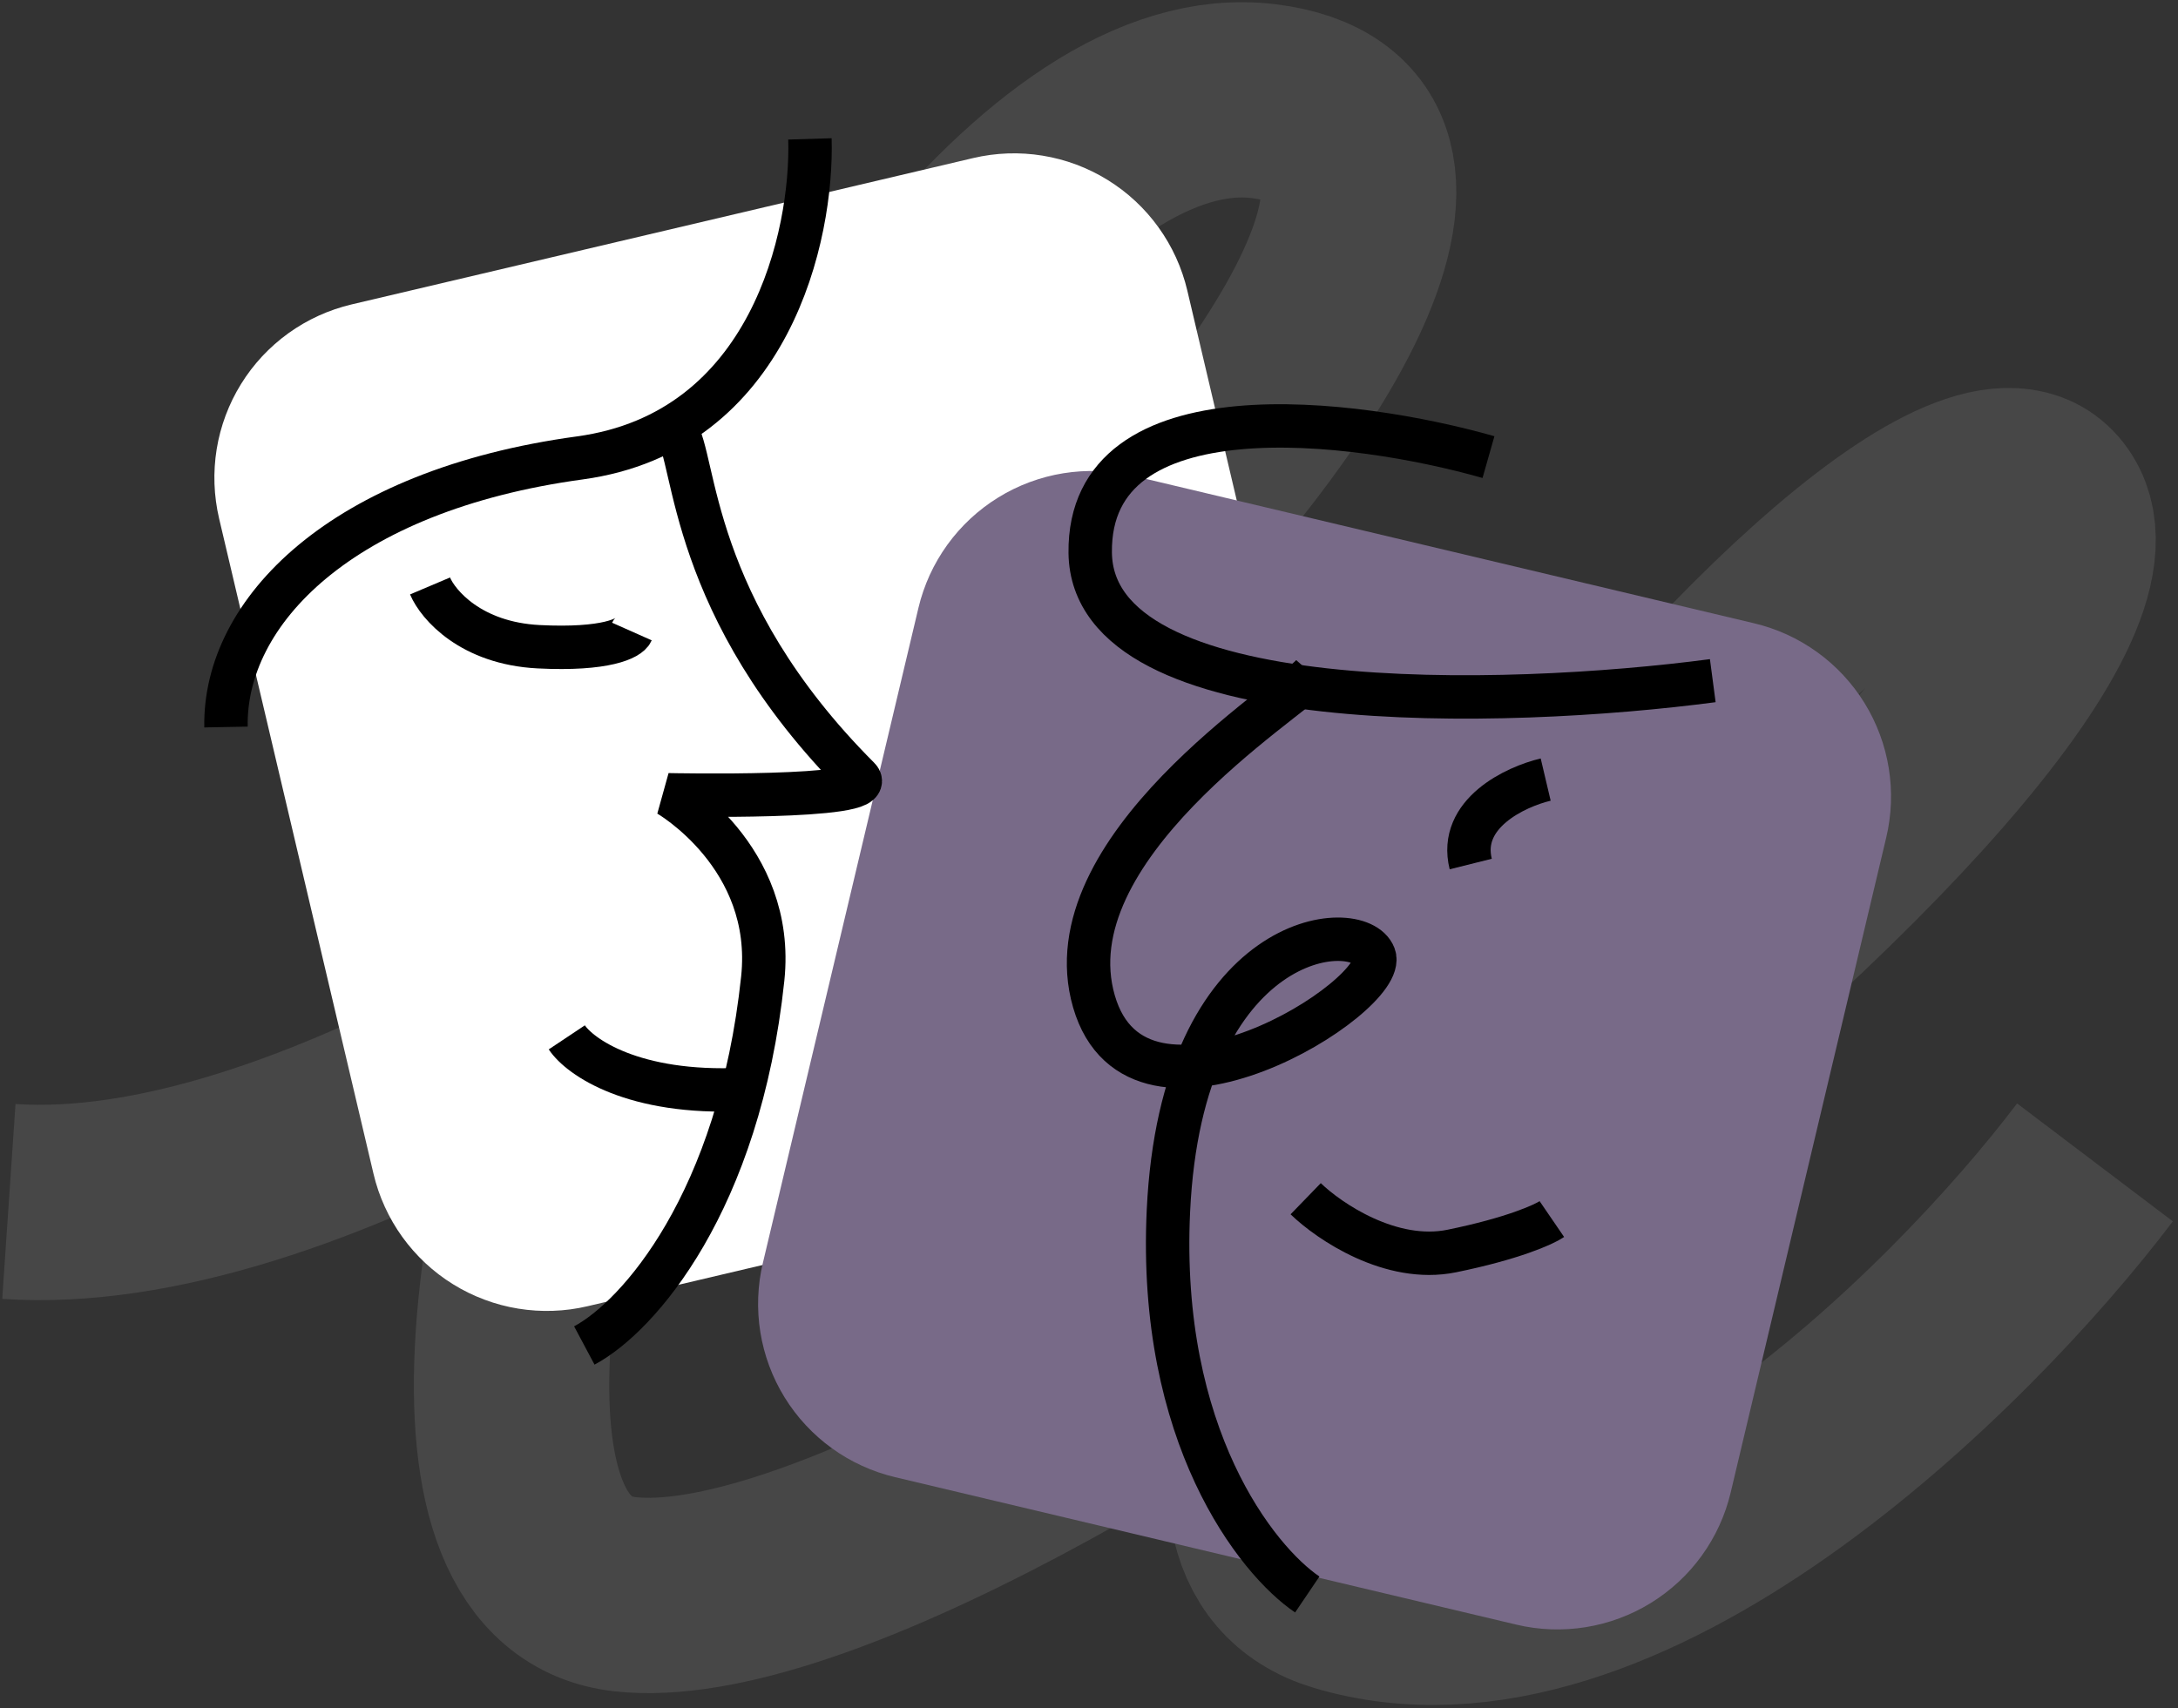 <?xml version="1.0" encoding="UTF-8"?> <svg xmlns="http://www.w3.org/2000/svg" xmlns:xlink="http://www.w3.org/1999/xlink" width="501" zoomAndPan="magnify" viewBox="0 0 375.75 294.75" height="393" preserveAspectRatio="xMidYMid meet" version="1.0"><rect x="0" y="0" width="375.75" height="294.75" fill="#333333" stroke="none"/><defs><filter x="0%" y="0%" width="100%" height="100%" id="e7e4d132d4"><feColorMatrix values="0 0 0 0 1 0 0 0 0 1 0 0 0 0 1 0 0 0 1 0" color-interpolation-filters="sRGB"></feColorMatrix></filter><clipPath id="362c0ad00c"><path d="M 0.035 0 L 375.465 0 L 375.465 294.5 L 0.035 294.5 Z M 0.035 0 " clip-rule="nonzero"></path></clipPath><mask id="8155f3a6e1"><g filter="url(#e7e4d132d4)"><rect x="-37.575" width="450.9" fill="#000000" y="-29.475" height="353.7" fill-opacity="0.1"></rect></g></mask><clipPath id="f0918cef63"><path d="M 0.035 0 L 375.465 0 L 375.465 294.5 L 0.035 294.5 Z M 0.035 0 " clip-rule="nonzero"></path></clipPath><clipPath id="99cd95e9f6"><rect x="0" width="376" y="0" height="295"></rect></clipPath><clipPath id="334dfa8d34"><path d="M 145 74 L 280 74 L 280 294.5 L 145 294.5 Z M 145 74 " clip-rule="nonzero"></path></clipPath><clipPath id="0e10ed2eea"><path d="M 0.035 0 L 183 0 L 183 168 L 0.035 168 Z M 0.035 0 " clip-rule="nonzero"></path></clipPath></defs><g clip-path="url(#362c0ad00c)"><g mask="url(#8155f3a6e1)"><g transform="matrix(1, 0, 0, 1, 0, 0)"><g clip-path="url(#99cd95e9f6)"><g clip-path="url(#f0918cef63)"><path stroke-linecap="butt" transform="matrix(0.749, 0, 0, 0.749, 0.034, 0)" fill="none" stroke-linejoin="miter" d="M 482.499 267.805 C 451.332 308.97 373 386.505 309.003 367.306 C 229.002 343.307 444.002 72.306 472 116.802 C 499.998 161.303 227.001 376.303 143.998 367.306 C 61.001 358.304 192.998 11.306 290.998 23.306 C 388.997 35.306 134 285.805 1.998 276.802 " stroke="#ffffff" stroke-width="45" stroke-opacity="1" stroke-miterlimit="4"></path></g></g></g></g></g><path fill="#ffffff" d="M 60.664 52.531 L 167.887 27.277 C 168.867 27.047 169.855 26.863 170.852 26.73 C 171.848 26.598 172.852 26.512 173.855 26.477 C 174.859 26.441 175.867 26.457 176.871 26.52 C 177.875 26.582 178.875 26.695 179.867 26.859 C 180.859 27.02 181.844 27.23 182.816 27.488 C 183.789 27.746 184.746 28.051 185.688 28.402 C 186.629 28.754 187.555 29.152 188.457 29.598 C 189.359 30.039 190.238 30.527 191.094 31.055 C 191.953 31.586 192.777 32.156 193.578 32.766 C 194.379 33.375 195.145 34.023 195.883 34.711 C 196.617 35.398 197.32 36.117 197.984 36.871 C 198.648 37.629 199.277 38.414 199.863 39.23 C 200.453 40.047 200.996 40.891 201.504 41.762 C 202.008 42.629 202.469 43.523 202.887 44.438 C 203.305 45.355 203.676 46.289 204 47.242 C 204.328 48.191 204.605 49.16 204.836 50.137 L 231.465 163.195 C 231.695 164.176 231.879 165.164 232.012 166.16 C 232.145 167.156 232.23 168.16 232.266 169.164 C 232.301 170.172 232.285 171.176 232.223 172.18 C 232.16 173.184 232.047 174.184 231.887 175.176 C 231.723 176.168 231.512 177.152 231.254 178.125 C 230.996 179.098 230.691 180.055 230.34 180.996 C 229.988 181.941 229.59 182.863 229.145 183.766 C 228.703 184.672 228.219 185.551 227.688 186.406 C 227.16 187.262 226.59 188.09 225.977 188.887 C 225.367 189.688 224.719 190.457 224.031 191.191 C 223.348 191.93 222.625 192.629 221.871 193.293 C 221.113 193.957 220.328 194.586 219.512 195.172 C 218.695 195.762 217.852 196.309 216.98 196.812 C 216.113 197.316 215.219 197.777 214.305 198.195 C 213.387 198.613 212.453 198.984 211.5 199.312 C 210.551 199.637 209.582 199.914 208.605 200.145 L 101.383 225.402 C 100.402 225.633 99.414 225.812 98.418 225.949 C 97.418 226.082 96.418 226.164 95.414 226.199 C 94.406 226.234 93.402 226.223 92.398 226.156 C 91.395 226.094 90.395 225.98 89.402 225.82 C 88.41 225.66 87.426 225.449 86.453 225.191 C 85.48 224.934 84.523 224.629 83.582 224.273 C 82.637 223.922 81.715 223.523 80.812 223.082 C 79.906 222.637 79.027 222.152 78.172 221.621 C 77.316 221.094 76.488 220.523 75.691 219.914 C 74.891 219.301 74.121 218.652 73.387 217.969 C 72.648 217.281 71.949 216.559 71.285 215.805 C 70.621 215.051 69.992 214.266 69.406 213.449 C 68.816 212.633 68.27 211.789 67.766 210.918 C 67.262 210.047 66.797 209.152 66.383 208.238 C 65.965 207.324 65.594 206.391 65.266 205.438 C 64.941 204.484 64.664 203.52 64.434 202.539 L 37.801 89.48 C 37.57 88.504 37.391 87.516 37.258 86.516 C 37.121 85.52 37.039 84.52 37.004 83.512 C 36.969 82.508 36.98 81.504 37.047 80.496 C 37.109 79.492 37.223 78.496 37.383 77.5 C 37.543 76.508 37.754 75.527 38.012 74.555 C 38.27 73.582 38.578 72.621 38.93 71.68 C 39.281 70.738 39.68 69.816 40.121 68.91 C 40.566 68.008 41.051 67.129 41.582 66.273 C 42.109 65.418 42.68 64.59 43.289 63.789 C 43.902 62.988 44.551 62.223 45.234 61.484 C 45.922 60.75 46.645 60.051 47.398 59.383 C 48.152 58.719 48.938 58.094 49.754 57.504 C 50.57 56.918 51.414 56.371 52.285 55.863 C 53.156 55.359 54.051 54.898 54.965 54.48 C 55.879 54.062 56.812 53.691 57.766 53.367 C 58.719 53.043 59.684 52.762 60.664 52.531 Z M 60.664 52.531 " fill-opacity="1" fill-rule="nonzero"></path><path fill="#786a88" d="M 195.438 82.105 L 302.617 107.555 C 303.594 107.785 304.559 108.066 305.512 108.395 C 306.465 108.719 307.398 109.094 308.312 109.512 C 309.227 109.93 310.117 110.395 310.988 110.902 C 311.855 111.406 312.699 111.957 313.516 112.547 C 314.332 113.133 315.117 113.762 315.871 114.43 C 316.625 115.094 317.344 115.797 318.027 116.535 C 318.711 117.273 319.359 118.039 319.969 118.84 C 320.578 119.641 321.148 120.473 321.676 121.328 C 322.203 122.184 322.688 123.066 323.129 123.969 C 323.57 124.875 323.965 125.797 324.316 126.742 C 324.668 127.684 324.973 128.641 325.227 129.613 C 325.484 130.586 325.691 131.57 325.852 132.562 C 326.012 133.559 326.121 134.559 326.184 135.562 C 326.246 136.566 326.258 137.57 326.223 138.574 C 326.184 139.582 326.098 140.582 325.961 141.578 C 325.828 142.578 325.645 143.566 325.41 144.543 L 298.578 257.555 C 298.344 258.531 298.066 259.496 297.738 260.449 C 297.41 261.402 297.039 262.336 296.617 263.25 C 296.199 264.164 295.738 265.055 295.23 265.926 C 294.723 266.793 294.176 267.637 293.586 268.453 C 292.996 269.27 292.367 270.055 291.703 270.809 C 291.035 271.562 290.336 272.281 289.598 272.965 C 288.859 273.648 288.09 274.297 287.289 274.906 C 286.488 275.516 285.66 276.086 284.805 276.613 C 283.945 277.141 283.066 277.625 282.164 278.066 C 281.258 278.508 280.336 278.902 279.391 279.254 C 278.449 279.605 277.488 279.91 276.516 280.164 C 275.543 280.422 274.562 280.629 273.566 280.789 C 272.574 280.949 271.574 281.059 270.57 281.121 C 269.566 281.184 268.562 281.195 267.555 281.16 C 266.551 281.121 265.547 281.035 264.551 280.902 C 263.555 280.766 262.566 280.582 261.586 280.348 L 154.41 254.902 C 153.43 254.668 152.465 254.387 151.516 254.062 C 150.562 253.734 149.629 253.359 148.715 252.941 C 147.801 252.523 146.91 252.059 146.039 251.555 C 145.168 251.047 144.328 250.5 143.512 249.91 C 142.695 249.32 141.91 248.691 141.156 248.023 C 140.402 247.359 139.684 246.656 139 245.918 C 138.312 245.184 137.668 244.414 137.059 243.613 C 136.449 242.812 135.879 241.984 135.352 241.125 C 134.824 240.27 134.34 239.391 133.898 238.484 C 133.457 237.582 133.062 236.656 132.711 235.715 C 132.359 234.77 132.055 233.812 131.801 232.84 C 131.543 231.867 131.336 230.883 131.176 229.891 C 131.016 228.895 130.902 227.898 130.844 226.895 C 130.781 225.891 130.77 224.883 130.805 223.879 C 130.844 222.871 130.93 221.871 131.062 220.875 C 131.199 219.879 131.383 218.891 131.617 217.91 L 158.449 104.902 C 158.68 103.922 158.961 102.957 159.289 102.004 C 159.617 101.055 159.988 100.121 160.406 99.203 C 160.828 98.289 161.289 97.398 161.797 96.527 C 162.305 95.66 162.852 94.816 163.441 94 C 164.031 93.188 164.656 92.402 165.324 91.648 C 165.992 90.895 166.691 90.176 167.43 89.488 C 168.168 88.805 168.938 88.156 169.738 87.547 C 170.539 86.938 171.367 86.371 172.223 85.844 C 173.078 85.312 173.961 84.828 174.863 84.387 C 175.77 83.945 176.691 83.551 177.637 83.199 C 178.578 82.848 179.535 82.547 180.508 82.289 C 181.484 82.031 182.465 81.824 183.461 81.664 C 184.453 81.504 185.453 81.395 186.457 81.332 C 187.461 81.27 188.465 81.258 189.473 81.297 C 190.477 81.332 191.477 81.418 192.477 81.555 C 193.473 81.688 194.461 81.871 195.438 82.105 Z M 195.438 82.105 " fill-opacity="1" fill-rule="nonzero"></path><g clip-path="url(#334dfa8d34)"><path stroke-linecap="butt" transform="matrix(0.749, 0, 0, 0.749, 0.034, 0)" fill="none" stroke-linejoin="miter" d="M 302.257 155.403 C 296.862 161.481 241.779 195.624 251.928 230.716 C 262.077 265.809 320.022 229.424 316.478 220.192 C 312.938 210.965 272.138 214.312 269.083 278.981 C 266.639 330.718 289.382 359.456 301.064 367.358 " stroke="#000000" stroke-width="10" stroke-opacity="1" stroke-miterlimit="4"></path></g><path stroke-linecap="butt" transform="matrix(0.749, 0, 0, 0.749, 0.034, 0)" fill="none" stroke-linejoin="miter" d="M 155.643 99.084 C 160.371 105.694 158.411 139.848 197.773 179.272 C 202.673 184.182 153.84 183.108 153.84 183.108 C 153.84 183.108 178.616 197.292 175.64 225.467 C 170.192 276.969 146.985 303.356 134.542 309.987 " stroke="#000000" stroke-width="10" stroke-opacity="1" stroke-miterlimit="4"></path><path stroke-linecap="butt" transform="matrix(0.749, 0, 0, 0.749, 0.034, 0)" fill="none" stroke-linejoin="miter" d="M 99.007 135 C 100.842 139.332 108.405 148.199 124.007 149.001 C 139.609 149.799 144.837 147 145.505 145.498 " stroke="#000000" stroke-width="10" stroke-opacity="1" stroke-miterlimit="4"></path><g clip-path="url(#0e10ed2eea)"><path stroke-linecap="butt" transform="matrix(0.749, 0, 0, 0.749, 0.034, 0)" fill="none" stroke-linejoin="miter" d="M 186.508 32.001 C 187.175 53.999 177.506 99.501 133.505 105.501 C 78.505 113.002 51.508 141 52.009 167.501 " stroke="#000000" stroke-width="10" stroke-opacity="1" stroke-miterlimit="4"></path></g><path stroke-linecap="butt" transform="matrix(0.749, 0, 0, 0.749, 0.034, 0)" fill="none" stroke-linejoin="miter" d="M 130.508 238.999 C 133.505 243.498 145.807 252.198 171.005 250.999 " stroke="#000000" stroke-width="10" stroke-opacity="1" stroke-miterlimit="4"></path><path stroke-linecap="butt" transform="matrix(0.749, 0, 0, 0.749, 0.034, 0)" fill="none" stroke-linejoin="miter" d="M 355.98 179.611 C 349.016 181.253 335.812 187.445 338.715 199.065 " stroke="#000000" stroke-width="10" stroke-opacity="1" stroke-miterlimit="4"></path><path stroke-linecap="butt" transform="matrix(0.749, 0, 0, 0.749, 0.034, 0)" fill="none" stroke-linejoin="miter" d="M 300.699 276.177 C 306.073 281.384 320.335 291.085 334.352 288.223 C 348.369 285.362 355.558 282.125 357.403 280.863 " stroke="#000000" stroke-width="10" stroke-opacity="1" stroke-miterlimit="4"></path><path stroke-linecap="butt" transform="matrix(0.749, 0, 0, 0.749, 0.034, 0)" fill="none" stroke-linejoin="miter" d="M 342.802 105.313 C 312.031 96.551 250.609 88.695 251.068 127.358 C 251.532 166.026 346.858 163.112 394.466 156.82 " stroke="#000000" stroke-width="10" stroke-opacity="1" stroke-miterlimit="4"></path></svg> 